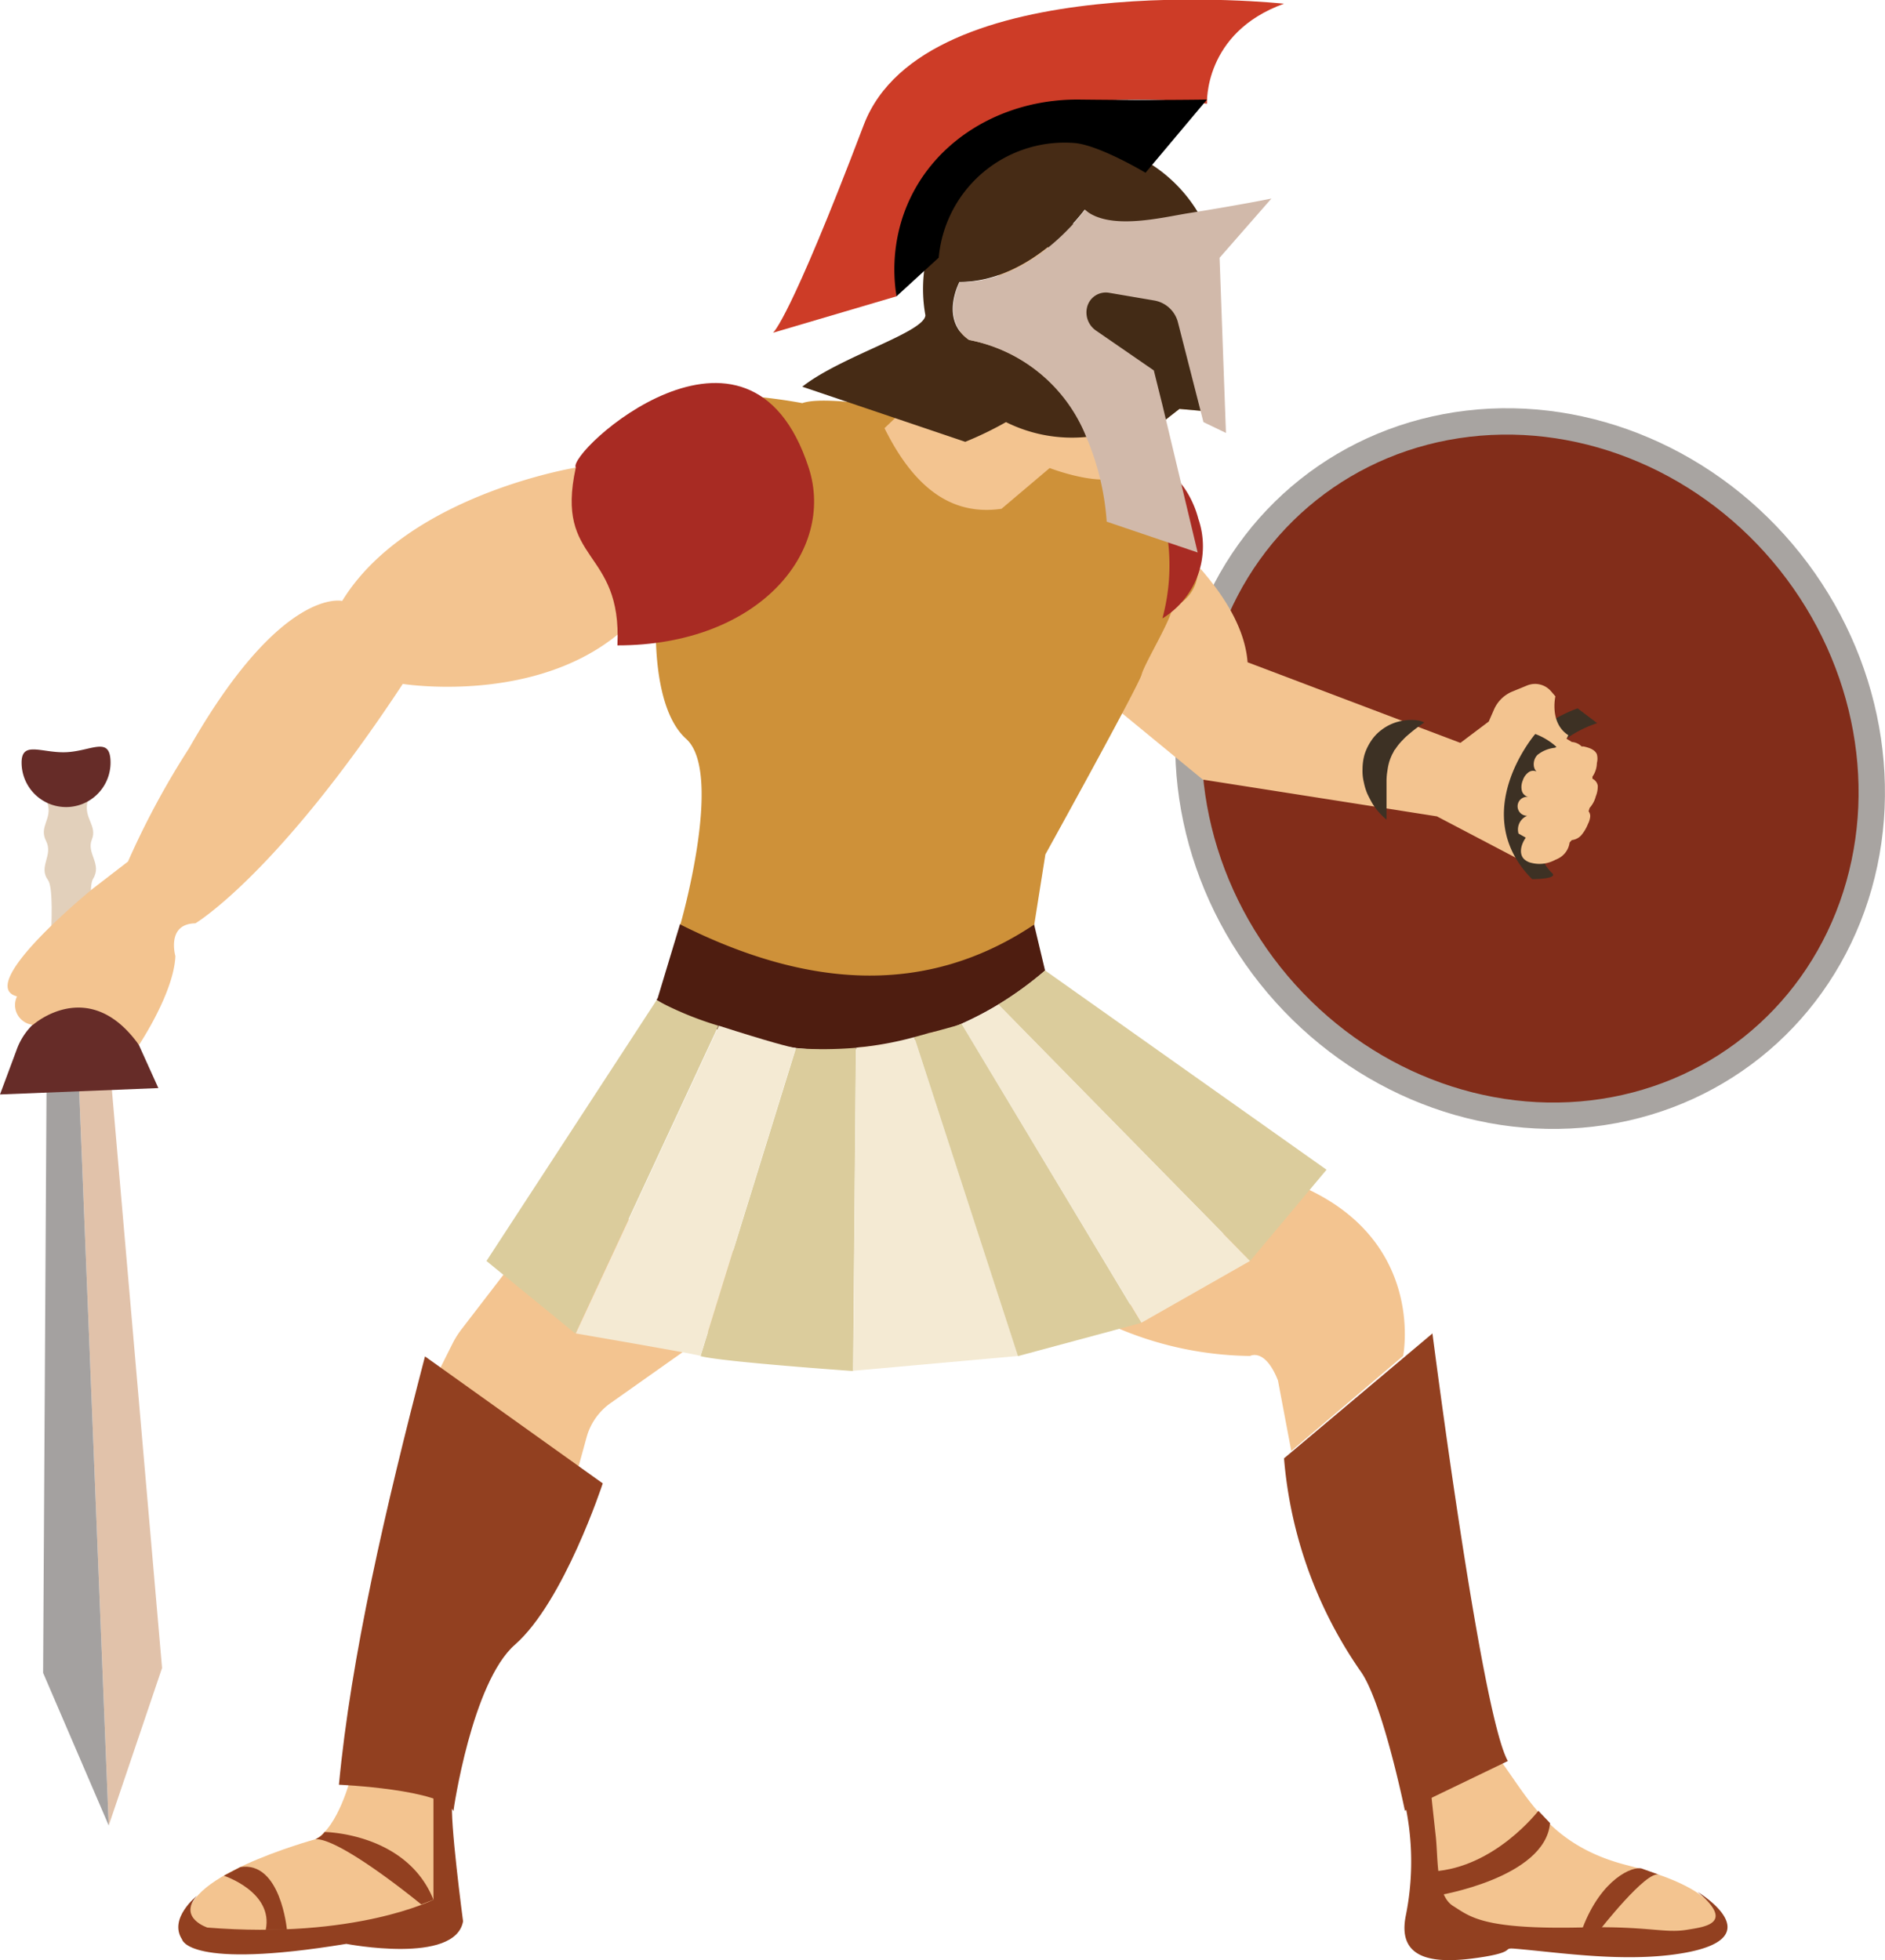 <svg xmlns="http://www.w3.org/2000/svg" viewBox="0 0 127.25 132.3"><defs><style>.cls-1{fill:#cd3c27;}.cls-2{fill:#e2d0bb;}.cls-3{fill:#662c28;}.cls-4{fill:#e1c2aa;}.cls-5{fill:#a4a1a0;}.cls-6{fill:#822d1a;stroke:#a8a4a1;stroke-miterlimit:10;stroke-width:1.78px;}.cls-7{fill:#3d3124;}.cls-8{fill:#f3c490;}.cls-9{fill:none;}.cls-10{fill:#4e1d10;}.cls-11{fill:#dbcc9c;}.cls-12{fill:#f4ead3;}.cls-13{fill:#924020;}.cls-14{fill:#ce9139;}.cls-15{fill:#a82b23;}.cls-16{fill:#b7793a;}.cls-17{fill:#432b16;}.cls-18{fill:#462b15;}.cls-19{fill:#d1b9aa;}</style></defs><title>Asset 24</title><g id="Layer_2" data-name="Layer 2"><g id="actividad"><path class="cls-1" d="M52.18,22.46,60.52,20S59.13,4.47,81.48,7c0,0-.25-4.79,5.2-6.75,0,0-24.26-2.61-28.37,8.18C53.25,21.75,52.18,22.46,52.18,22.46Z"/><path class="cls-2" d="M2.21,53c.19.45.87.78,1,1.23.33,1.06-.6,1.55-.1,2.53s-.54,1.73.13,2.64-.2,9.14-.4,9.74L7.46,69c-.25-.58-1.81-8.67-1.18-9.68s-.46-1.72-.08-2.65-.54-1.43-.3-2.51c.1-.46.76-.84.91-1.3Z"/><path class="cls-3" d="M7.46,51.35a3,3,0,1,1-6,.24c-.07-1.66,1.32-.75,3-.82S7.4,49.68,7.46,51.35Z"/><polygon class="cls-4" points="7.54 73.41 5.34 73.5 7.34 123.21 10.94 112.58 7.54 73.41"/><polygon class="cls-5" points="3.14 73.59 2.91 112.91 7.34 123.21 5.34 73.5 3.14 73.59"/><path class="cls-3" d="M5.11,67.89h0a4.48,4.48,0,0,0-4,3L0,73.87l10.69-.43-1.31-2.9A4.48,4.48,0,0,0,5.11,67.89Z"/><ellipse class="cls-6" cx="103.29" cy="51.87" rx="22.42" ry="24.05" transform="translate(-9.83 75.6) rotate(-38.51)"/><path class="cls-7" d="M106.5,47.81l1.32,1a7.63,7.63,0,0,0-2.11,1.07l-1.29-1A9.13,9.13,0,0,1,106.5,47.81Z"/><path class="cls-8" d="M107.5,52.56s0-.09,0-.14a1.65,1.65,0,0,0,.3-.92,1.16,1.16,0,0,0,0-.59c-.14-.33-.55-.45-.9-.53l-.13,0a1.05,1.05,0,0,0-.66-.3l-.36-.22a1.35,1.35,0,0,0,.12-.24C104.58,48.79,105,47,105,47l-.3-.35a1.42,1.42,0,0,0-1.62-.38l-1,.41a2.32,2.32,0,0,0-1.23,1.22l-.35.8-1.9,1.43h-.09l.05,0h0L84.22,44.7c-.15-2-1.26-4.11-3.15-6.28-2-.95-6.2,9-6.2,9l6.33,5.2L97,55.1h0l5.72,3a5.6,5.6,0,0,0,.74-.05,2.91,2.91,0,0,0,1.44,0,1.41,1.41,0,0,0,1.06-1.19l.15-.16a1,1,0,0,0,.64-.33,2.75,2.75,0,0,0,.45-.76,1.37,1.37,0,0,0,.15-.5.52.52,0,0,0-.11-.35l.07-.23a1.88,1.88,0,0,0,.42-.79,1.77,1.77,0,0,0,.13-.71A.64.64,0,0,0,107.5,52.56Z"/><path class="cls-8" d="M87.17,79.79,74.65,89.28a23.45,23.45,0,0,0,9.74,2.24s1-.57,1.88,1.65l.9,4.76,7.55-6.41S96.37,83.32,87.17,79.79Z"/><path class="cls-8" d="M34.6,85.24l-3.4,4.42a6.28,6.28,0,0,0-.64,1l-.86,1.72L39,99.19,39.6,97a4.18,4.18,0,0,1,1.62-2.3l6.07-4.29,5.15-5.15-14.84-4.4Z"/><path class="cls-9" d="M56.9,70.8h0Z"/><path class="cls-9" d="M50.62,70l-.21-.06Z"/><path class="cls-9" d="M57.25,70.78h0Z"/><path class="cls-9" d="M51.34,70.17h0Z"/><path class="cls-9" d="M54.59,70.79h0Z"/><path class="cls-9" d="M61.5,70.25l-.13,0Z"/><path class="cls-9" d="M53.73,70.75h0Z"/><path class="cls-9" d="M60.55,70.45h0Z"/><path class="cls-9" d="M64.34,69.34l-.14.06Z"/><path class="cls-9" d="M64.91,69.1h0Z"/><path class="cls-9" d="M69,66.74h0Z"/><path class="cls-9" d="M62.46,69.77l-.17.06Z"/><path class="cls-9" d="M63.77,69.56l-.18.06Z"/><path class="cls-9" d="M68.22,67.27l-.05,0Z"/><path class="cls-9" d="M66.19,68.48l-.06,0Z"/><path class="cls-9" d="M69.85,66.09l-.14.11Z"/><path class="cls-9" d="M66.8,68.15l-.06,0Z"/><path class="cls-9" d="M67.4,67.8h0Z"/><path class="cls-9" d="M48.86,69.44c-.23-.07-.1-.14-.33-.21C48.75,69.3,48.62,69.37,48.86,69.44Z"/><path class="cls-10" d="M64.91,69.1a22.94,22.94,0,0,0,5.64-3.59l-.75-3.15c-7.73,4.41-15.71,4-23.89,0l-1.51,5-.08.13A22.49,22.49,0,0,0,64.91,69.1h0"/><path class="cls-11" d="M44.32,67.51,32.84,85.11l6,4.9,9.66-20.78A22.51,22.51,0,0,1,44.32,67.51Z"/><path class="cls-11" d="M53.73,70.75,47.29,91.53c1.38.38,10.18,1,10.18,1h.12l.19-21.81A26.88,26.88,0,0,1,53.73,70.75Z"/><path class="cls-8" d="M54.58,70.79l-.86,0Z"/><path class="cls-8" d="M57.23,70.78a3.25,3.25,0,0,1-.34,0A3.25,3.25,0,0,0,57.23,70.78Z"/><path class="cls-8" d="M57.79,70.71Z"/><path class="cls-8" d="M56.88,70.8h0Z"/><path class="cls-12" d="M48.53,69.23,38.87,90s7.74,1.33,8.42,1.51l6.43-20.78C53.37,70.7,51.77,70.27,48.53,69.23Z"/><path class="cls-8" d="M50.41,69.93l-1.56-.49Z"/><path class="cls-8" d="M51.29,70.15,50.62,70Z"/><path class="cls-8" d="M53.73,70.75a9.57,9.57,0,0,1-2.39-.58A9.52,9.52,0,0,0,53.73,70.75Z"/><path class="cls-12" d="M57.79,70.71,57.6,92.52l11.13-1L61.72,70A22.45,22.45,0,0,1,57.79,70.71Z"/><path class="cls-8" d="M60.48,70.46c-.61.11-2.1.2-2.7.25C57.88,70.71,59.67,70.61,60.48,70.46Z"/><path class="cls-8" d="M61.36,70.28l-.81.17Z"/><path class="cls-8" d="M61.72,70c-.31.09.09.17-.23.25C61.81,70.17,61.41,70.09,61.72,70Z"/><path class="cls-11" d="M70.55,65.5a24.65,24.65,0,0,1-3.16,2.3l17,17.31,5.16-6.16Z"/><path class="cls-8" d="M68.17,67.31l-.77.49Z"/><path class="cls-8" d="M70.55,65.5l-.71.58Z"/><path class="cls-8" d="M69,66.76l-.75.52Z"/><path class="cls-8" d="M69.7,66.2l-.72.54Z"/><path class="cls-12" d="M64.91,69.1,77.05,89.28l7.33-4.17L67.4,67.8A21.89,21.89,0,0,1,64.91,69.1Z"/><path class="cls-11" d="M61.72,70l7,21.53,8.32-2.24L64.91,69.1C64.55,69.27,62.53,69.76,61.72,70Z"/><path class="cls-8" d="M63.59,69.62c-.14,0-1,.1-1.13.14C62.6,69.72,63.45,69.67,63.59,69.62Z"/><polygon class="cls-8" points="64.91 69.1 64.91 69.1 64.91 69.1 64.91 69.1"/><path class="cls-8" d="M64.91,69.1Z"/><path class="cls-8" d="M62.29,69.82l-.57.18Z"/><path class="cls-8" d="M64.2,69.39l-.43.17Z"/><path class="cls-8" d="M66.74,68.18l-.55.3Z"/><path class="cls-8" d="M64.91,69.1l-.57.24Z"/><path class="cls-8" d="M67.4,67.8l-.59.35Z"/><path class="cls-8" d="M23.7,119.9s-.85,3.43-2.41,4.24c0,0-9.78,2.66-8.39,5.67,0,0-1.29,2.72,10.8.58,0,0,6.2.45,6.74-.94,0,0-.63-8.64,0-9.19S23.7,119.9,23.7,119.9Z"/><path class="cls-8" d="M95.87,120.7a7.19,7.19,0,0,1,.82,3.83c-.33,1.64-1.25,4-.82,5.71.57,2.25,4.19,1.43,5.91,1,3.45-1,9-.4,9-.4s5.09.87,5.09-1.26c0,0,.6-2-6.08-3.7-5.09-1.31-6.57-4.43-8.46-7S95.87,120.7,95.87,120.7Z"/><path class="cls-13" d="M34.77,111c3.31-2.91,5.92-10.88,5.92-10.88l-12-8.57c-2.69,10.31-5,20.31-5.81,28.91,0,0,7,.3,7.73,1.78C30.6,122.22,31.86,113.53,34.77,111Z"/><path class="cls-13" d="M29.26,120.7v7.52S24,130.9,14,130.1c0,0-2-.65-.71-2.14,0,0-1.93,1.52-1,2.94,0,0,.39,2.06,11.09.3,0,0,7.35,1.42,7.88-1.52,0,0-.93-7-.72-8.09Z"/><path class="cls-13" d="M15.11,126.6s3.36,1.09,2.83,3.65h1.43s-.42-4.66-3.15-4.23Z"/><path class="cls-13" d="M21.91,123.65s5.54.05,7.35,4.57l-.82.32s-5.4-4.45-7.15-4.41A1.32,1.32,0,0,0,21.91,123.65Z"/><path class="cls-13" d="M86.68,98.43,96.7,90s3.28,25.65,5.09,28.86l-6.95,3.35s-1.51-7.37-3-9.42A29.38,29.38,0,0,1,86.68,98.43Z"/><path class="cls-13" d="M96.42,119.27s.31,2.94.5,4.64c.17,1.47,0,4,1.17,4.73s2,1.61,8.79,1.45c4.34-.1,5.47.41,7,.16,1.22-.2,3.26-.42.72-2.56,0,0,5,3-.74,4.09-3.92.74-8.56,0-11.55-.25-1-.09.19.2-2.42.59s-5.61.41-5-2.77a18.46,18.46,0,0,0-.47-9.22Z"/><path class="cls-14" d="M44.32,41s-.56,6.57,2,8.87-.39,12.53-.39,12.53c8.49,4.26,16.53,4.92,23.89,0l.75-4.73s6.31-11.41,6.5-12.15,2-3.69,2.07-4.52a2.68,2.68,0,0,0,1.72-2.55s1.19-5.94-3.8-7.24c0,0-19.63-5.16-22.9-4,0,0-14.16-2.82-12.31,4C43.51,37.34,42.51,40.14,44.32,41Z"/><path class="cls-13" d="M103.85,122.22s-2.94,3.84-7.12,4.09l.34,1.62s7.23-1.17,7.57-4.88Z"/><path class="cls-13" d="M110.84,126.12c-.61-.19-2.73.67-4,4l1.14.16s3.17-4.06,4-3.75Z"/><path class="cls-15" d="M77.05,31.18a13.76,13.76,0,0,1,1.42,10.56A5.7,5.7,0,0,0,80.89,35S80.08,31.41,77.05,31.18Z"/><path class="cls-7" d="M96.15,48.76l-.32.23c-.2.14-.47.35-.75.59s-.28.26-.42.4a4,4,0,0,0-.37.44c-.05.08-.11.16-.17.23a2.17,2.17,0,0,1-.13.25,3.82,3.82,0,0,0-.21.53,4,4,0,0,0-.12.59,4.22,4.22,0,0,0-.06.63c0,.22,0,.43,0,.64s0,.42,0,.62c0,.39,0,.73,0,1s0,.41,0,.41a3.78,3.78,0,0,1-.3-.27,4.28,4.28,0,0,1-.66-.83c-.11-.19-.22-.4-.33-.63a3.93,3.93,0,0,1-.24-.78,3.2,3.2,0,0,1-.09-.9,3.65,3.65,0,0,1,.14-1,3.58,3.58,0,0,1,.45-.92,2.89,2.89,0,0,1,.67-.71,3.17,3.17,0,0,1,.76-.44,3.06,3.06,0,0,1,.73-.2,3,3,0,0,1,1.08,0A1.82,1.82,0,0,1,96.15,48.76Z"/><path class="cls-7" d="M105.07,50.41a4.45,4.45,0,0,0-1.43-.87s-4.62,5.36-.21,9.8c0,0,1.8,0,1.34-.42C103.06,57.34,102.86,52,105.07,50.41Z"/><path class="cls-8" d="M105.11,50.46a2.26,2.26,0,0,0-1.32.49c-.34.34-.36,1,.07,1.22a.52.52,0,0,0-.65-.06,1.08,1.08,0,0,0-.41.56,1.14,1.14,0,0,0-.07.68.57.57,0,0,0,.47.44.64.64,0,1,0-.1,1.27,1,1,0,0,0-.59,1.2l.49.28c-.31.43-.49,1.08-.11,1.45a1.06,1.06,0,0,0,.49.25,2.21,2.21,0,0,0,1.85-.36"/><path class="cls-16" d="M20,48.7a23.82,23.82,0,0,1,6.18-4.24"/><path class="cls-16" d="M20,48.7a9.45,9.45,0,0,1,.81-.87,16.92,16.92,0,0,1,2-1.64c.39-.26.8-.51,1.18-.74s.76-.4,1.08-.55a9.62,9.62,0,0,1,1.1-.44l-1,.62c-.6.37-1.39.87-2.15,1.41C21.49,47.53,20,48.7,20,48.7Z"/><path class="cls-8" d="M38.87,31.56s-11.38,1.84-15.77,9c0,0-4.1-1-10.33,9.93a55.26,55.26,0,0,0-4.13,7.66L6.24,60s-8,6.51-5.09,7.25a1.34,1.34,0,0,0,1.08,1.92S6,65.8,9.38,70.53c0,0,2.36-3.52,2.46-6,0,0-.63-2.18,1.35-2.21,0,0,5.51-3.26,14-16.16,0,0,10,1.61,15.71-4.45C47.56,36.75,38.87,31.56,38.87,31.56Z"/><path class="cls-15" d="M38.87,31.56c-.64-1,11.7-12.33,15.72,0,1.84,5.63-3.35,12-12.91,12C42,36.94,37.44,38.08,38.87,31.56Z"/><path class="cls-8" d="M61.6,27.09,59.71,28.9c2.23,4.51,4.93,5.87,7.9,5.44l3.25-2.75s4.62,1.79,5.48-.06a10.26,10.26,0,0,1,2-2.93l1.28-1,1.68.15L81.2,17l-11.06-2.4Z"/><path class="cls-17" d="M76.34,31.53a10.26,10.26,0,0,1,2-2.93l1.28-1,1.68.15L81.2,17l-11.06-2.4S75.48,33.38,76.34,31.53Z"/><path class="cls-18" d="M65.41,22.94c-2-1.36-.64-3.91-.64-3.91,4.94,0,8.45-4.88,8.45-4.88,5.23,4.5,7.8,3.38,8.71,2.62a10,10,0,0,0-19.46,4.51c-.07,1.16-5.73,2.78-8.31,4.82l11,3.72a23.17,23.17,0,0,0,2.75-1.33,10,10,0,0,0,5.45,1A10.7,10.7,0,0,0,65.41,22.94Z"/><path class="cls-19" d="M77.89,25,74,22.32a1.48,1.48,0,0,1-.62-1.56,1.3,1.3,0,0,1,1.48-1l3.05.52a2,2,0,0,1,1.61,1.48l.92,3.6.8,3.13,1.52.73-.43-11.82,3.5-4s-1.8.38-5.67,1c-1.77.29-5.29,1.17-6.92-.24,0,0-3.51,4.93-8.45,4.88,0,0-1.32,2.55.64,3.91a10.7,10.7,0,0,1,7.9,6.54,17.68,17.68,0,0,1,1.38,5.72l6.14,2.08-2.36-9.88Z"/><path d="M60.52,20a11.51,11.51,0,0,1-.1-2.84C61,10.82,66.55,6.65,72.88,6.72c5.18.06,8.6,0,8.6,0l-4.15,4.94s-3-1.8-4.71-2a8.53,8.53,0,0,0-9.25,7.73Z"/></g></g></svg>